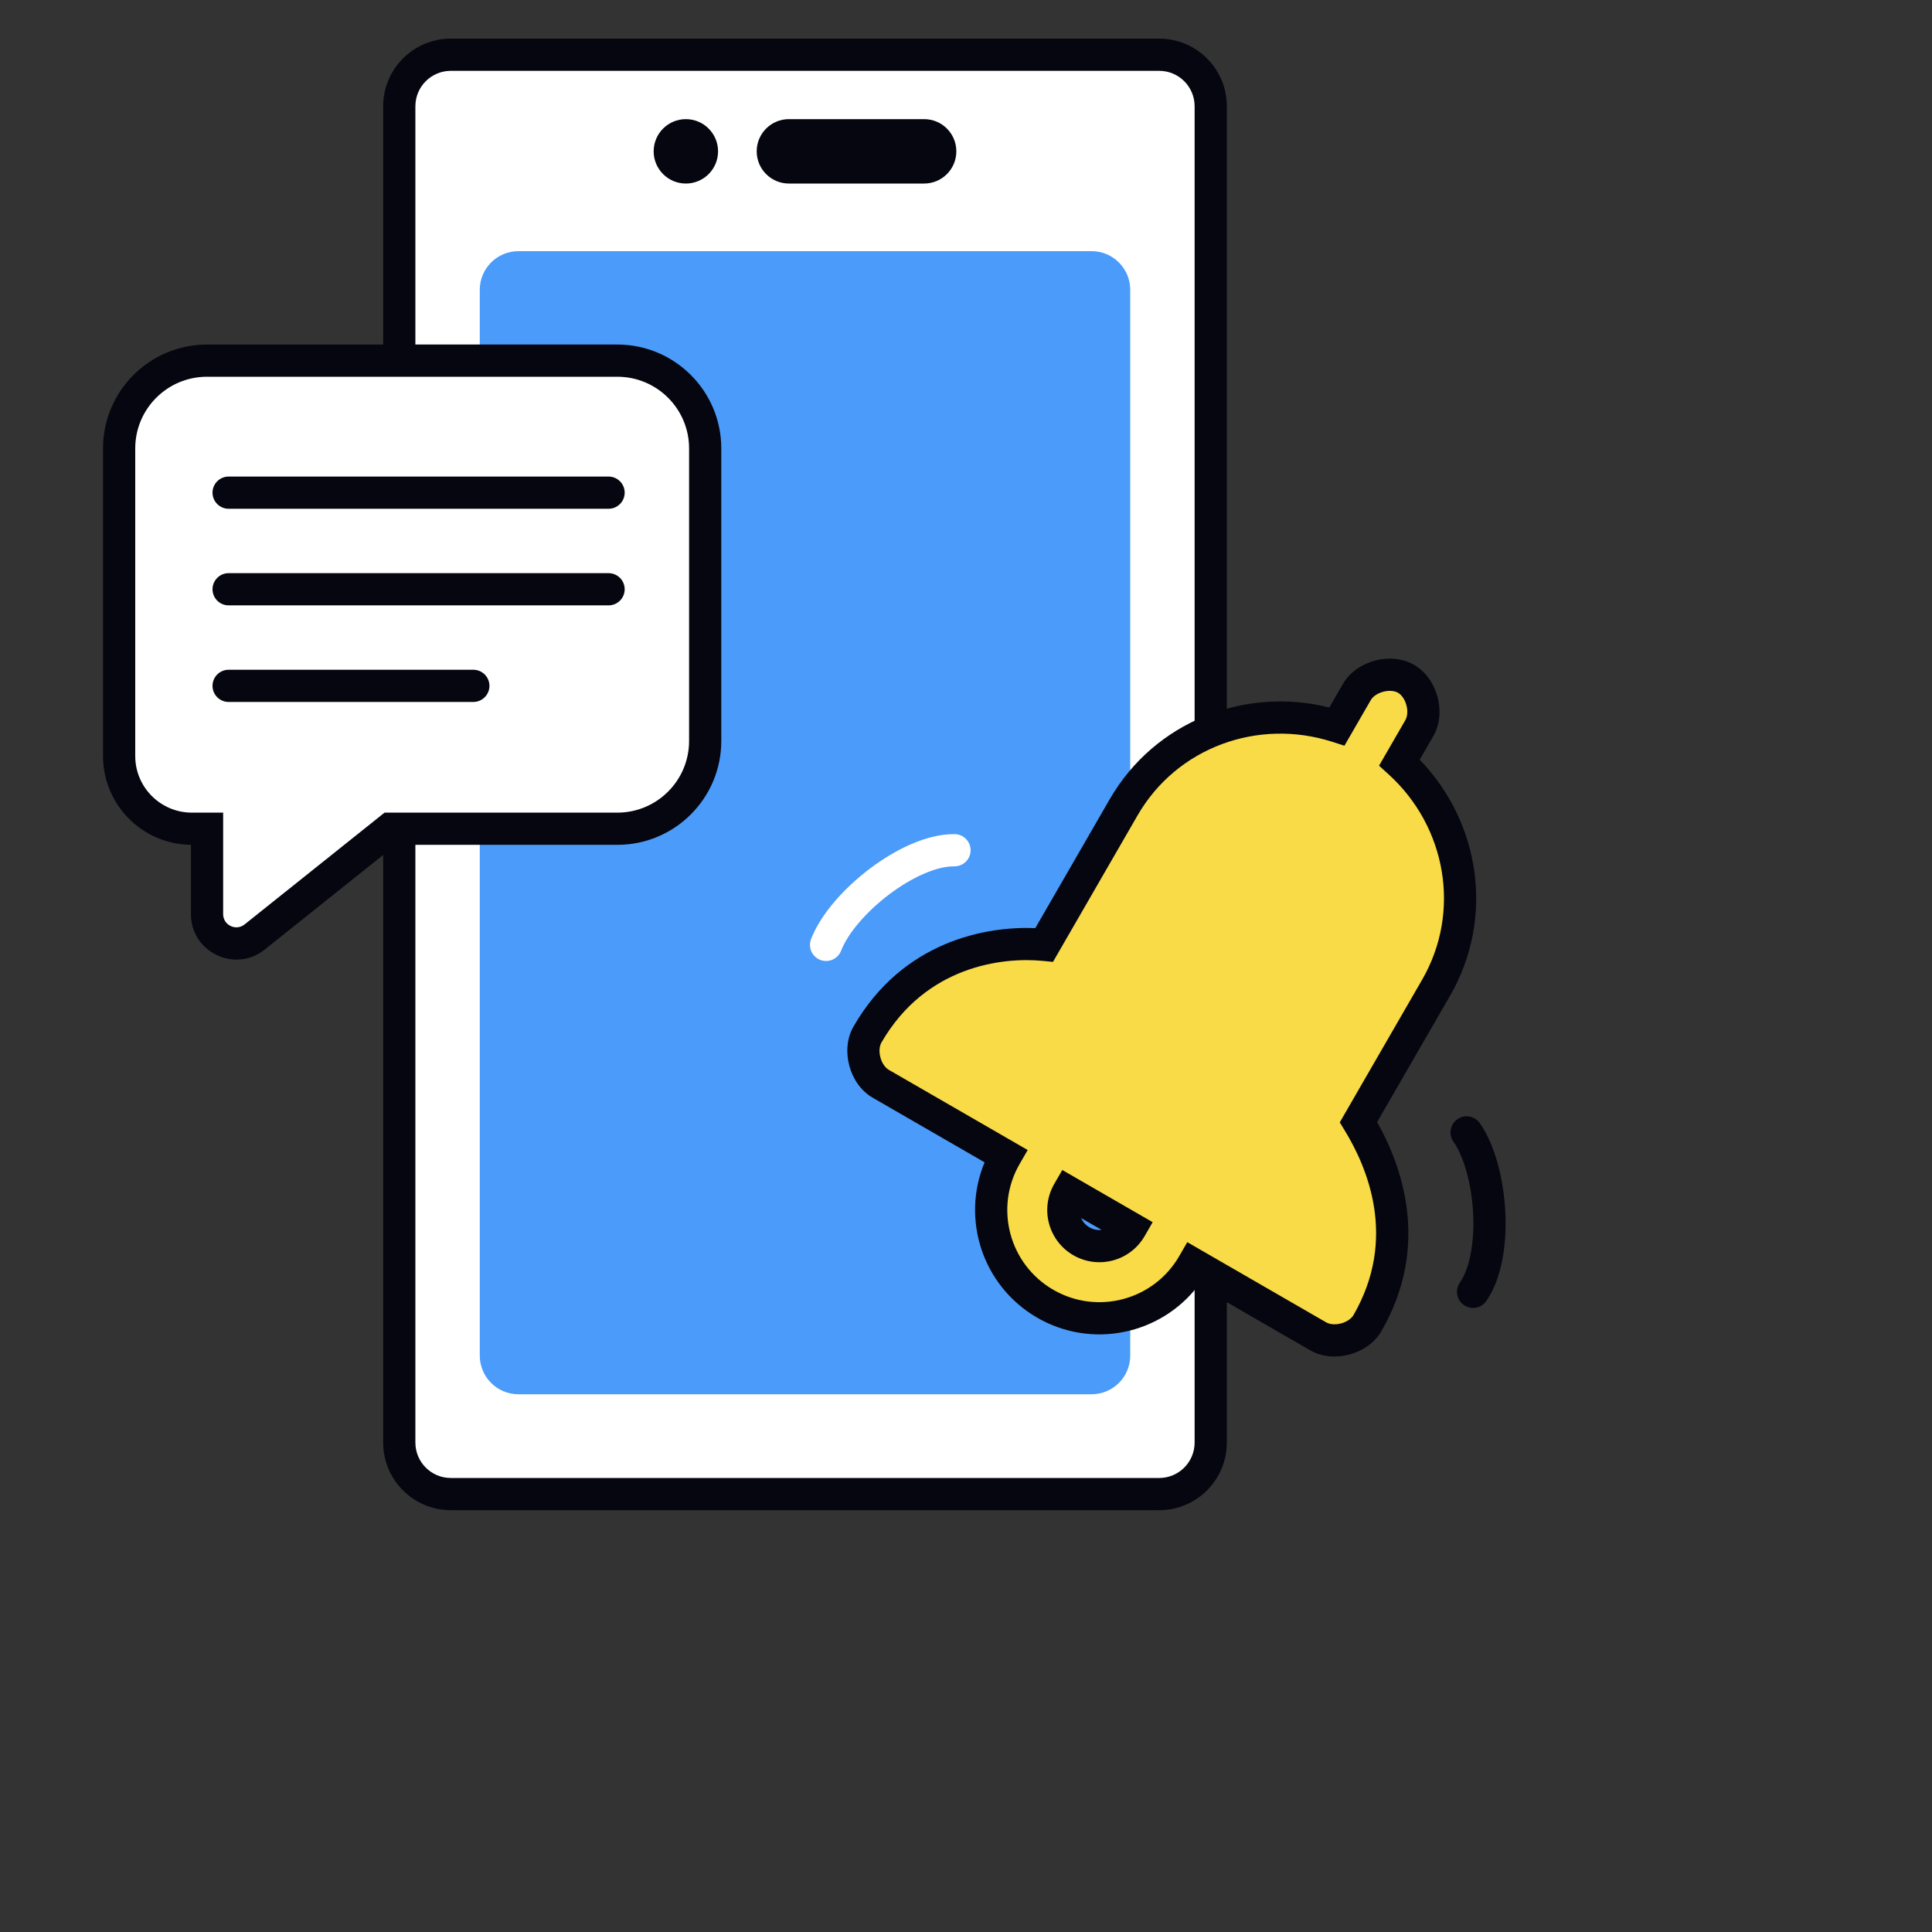 <svg width="500" height="500" viewBox="50 60 600 600" fill="none" xmlns="http://www.w3.org/2000/svg">
<rect x="50" y="60" width="600" height="600" fill="#333333" stroke="none"/>
<path d="M174 93C174 84.163 181.163 77 190 77H410C418.837 77 426 84.163 426 93V508C426 516.837 418.837 524 410 524H190C181.163 524 174 516.837 174 508V93Z" fill="white"/>
<path fill-rule="evenodd" clip-rule="evenodd" d="M169 93C169 81.402 178.402 72 190 72H410C421.598 72 431 81.402 431 93V508C431 519.598 421.598 529 410 529H190C178.402 529 169 519.598 169 508V93ZM190 82C183.925 82 179 86.925 179 93V508C179 514.075 183.925 519 190 519H410C416.075 519 421 514.075 421 508V93C421 86.925 416.075 82 410 82H190Z" fill="#05060F"/>
<path d="M199 150C199 143.373 204.373 138 211 138H389C395.627 138 401 143.373 401 150V481C401 487.627 395.627 493 389 493H211C204.373 493 199 487.627 199 481V150Z" fill="#4B9BFA"/>
<path d="M241.7 172C256.777 172 269 184.204 269 199.257V290.115C269 305.169 256.777 317.373 241.7 317.373H171.175L129.085 350.992C123.126 355.751 114.3 351.516 114.3 343.897V317.373H109.613C97.124 317.373 87 307.264 87 294.795V199.257C87 184.204 99.222 172 114.3 172H241.7Z" fill="white"/>
<path fill-rule="evenodd" clip-rule="evenodd" d="M241.7 177C254.023 177 264 186.972 264 199.257V290.115C264 302.4 254.023 312.373 241.7 312.373H169.423L125.964 347.085C123.268 349.239 119.3 347.31 119.3 343.897V312.373H109.613C99.878 312.373 92 304.495 92 294.795V199.257C92 186.972 101.977 177 114.3 177H241.7ZM274 199.257C274 181.435 259.531 167 241.7 167H114.3C96.468 167 82 181.435 82 199.257V294.795C82 309.929 94.201 322.203 109.3 322.371V343.897C109.3 355.722 122.984 362.264 132.205 354.899L172.927 322.373H241.7C259.531 322.373 274 307.938 274 290.115V199.257Z" fill="#05060F"/>
<path d="M116 273C116 275.761 118.239 278 121 278H197C199.761 278 202 275.761 202 273C202 270.239 199.761 268 197 268H121C118.239 268 116 270.239 116 273Z" fill="#05060F"/>
<path d="M116 243C116 245.761 118.239 248 121 248H239C241.761 248 244 245.761 244 243C244 240.239 241.761 238 239 238H121C118.239 238 116 240.239 116 243Z" fill="#05060F"/>
<path d="M116 213C116 215.761 118.239 218 121 218H239C241.761 218 244 215.761 244 213C244 210.239 241.761 208 239 208H121C118.239 208 116 210.239 116 213Z" fill="#05060F"/>
<path fill-rule="evenodd" clip-rule="evenodd" d="M495.984 366.761L471.893 408.488C479.206 420.473 489.8 444.703 474.673 470.904C471.872 475.756 464.218 477.806 459.367 475.005L420.551 452.595C411.268 468.673 390.709 474.181 374.631 464.899C358.553 455.616 353.045 435.057 362.327 418.979L323.512 396.569C318.66 393.768 316.609 386.115 319.41 381.263C334.537 355.062 360.818 352.121 374.294 353.432L398.945 310.735C412.391 287.446 440.093 277.562 465.213 285.596L471.376 274.922C474.177 270.07 481.831 268.019 486.683 270.82C491.535 273.622 493.585 281.275 490.784 286.127L484.621 296.801C504.139 314.539 509.43 343.471 495.984 366.761ZM381.735 430.184C378.641 435.544 380.477 442.397 385.837 445.491C391.196 448.585 398.049 446.749 401.143 441.39L381.735 430.184Z" fill="#F8DB46"/>
<path fill-rule="evenodd" clip-rule="evenodd" d="M476.966 265.172C480.795 264.146 485.348 264.277 489.182 266.49C493.017 268.704 495.407 272.582 496.433 276.411C497.459 280.239 497.328 284.793 495.114 288.627L490.899 295.927C509.672 315.331 514.29 345.053 500.314 369.261L477.678 408.468C485.186 421.798 494.461 446.629 479.003 473.404C476.789 477.238 472.911 479.628 469.083 480.654C465.254 481.68 460.701 481.549 456.866 479.335L422.103 459.264C410.497 474.462 389.133 479.045 372.131 469.229C355.129 459.413 348.416 438.62 355.775 420.97L321.011 400.899C317.177 398.686 314.787 394.808 313.761 390.979C312.735 387.15 312.866 382.597 315.08 378.763C330.432 352.172 356.334 347.613 371.522 348.233L394.615 308.235C408.591 284.028 436.64 273.166 462.831 279.722L467.046 272.422C469.26 268.588 473.138 266.197 476.966 265.172ZM479.554 274.831C477.643 275.343 476.294 276.404 475.706 277.422L467.528 291.586L463.69 290.358C440.711 283.009 415.494 292.072 403.275 313.235L377.014 358.721L373.81 358.409C361.32 357.194 337.48 359.965 323.74 383.763C323.153 384.78 322.908 386.479 323.42 388.391C323.933 390.302 324.994 391.651 326.011 392.239L369.157 417.149L366.657 421.479C358.755 435.166 363.445 452.667 377.131 460.569C390.818 468.471 408.319 463.781 416.221 450.095L418.721 445.765L461.866 470.675C462.884 471.262 464.583 471.507 466.494 470.995C468.406 470.482 469.755 469.421 470.343 468.404C484.075 444.619 474.62 422.556 467.625 411.092L466.079 408.558L491.654 364.261C503.873 343.097 499.112 316.727 481.258 300.501L478.276 297.791L486.454 283.627C487.041 282.609 487.286 280.91 486.773 278.999C486.261 277.087 485.2 275.738 484.182 275.151C483.165 274.563 481.466 274.319 479.554 274.831ZM379.905 423.354L407.973 439.559L405.473 443.89C400.998 451.64 391.087 454.296 383.336 449.821C375.586 445.346 372.93 435.435 377.405 427.684L379.905 423.354ZM385.756 438.279C386.268 439.45 387.145 440.473 388.336 441.161C389.528 441.849 390.852 442.096 392.122 441.955L385.756 438.279Z" fill="#05060F"/>
<path fill-rule="evenodd" clip-rule="evenodd" d="M502.625 407.578C504.891 406.001 508.008 406.56 509.584 408.827C514.328 415.645 516.948 426.195 517.473 436.169C517.994 446.062 516.533 456.924 511.584 464.037C510.008 466.304 506.891 466.864 504.625 465.287C502.358 463.71 501.798 460.594 503.375 458.327C506.427 453.941 507.966 445.802 507.487 436.695C507.012 427.669 504.632 419.219 501.375 414.537C499.798 412.271 500.358 409.155 502.625 407.578Z" fill="#05060F"/>
<path fill-rule="evenodd" clip-rule="evenodd" d="M304.748 358.107C302.172 357.113 300.889 354.219 301.884 351.642C304.874 343.894 312.144 335.812 320.112 329.789C328.015 323.815 337.83 318.939 346.495 319.053C349.256 319.089 351.465 321.357 351.429 324.118C351.393 326.879 349.125 329.088 346.364 329.052C341.021 328.982 333.417 332.267 326.142 337.766C318.932 343.216 313.266 349.922 311.213 355.242C310.219 357.819 307.325 359.101 304.748 358.107Z" fill="white"/>
<path d="M253 107C253 101.477 257.477 97 263 97C268.523 97 273 101.477 273 107C273 112.523 268.523 117 263 117C257.477 117 253 112.523 253 107Z" fill="#05060F"/>
<path d="M285 107C285 101.477 289.477 97 295 97H337C342.523 97 347 101.477 347 107C347 112.523 342.523 117 337 117H295C289.477 117 285 112.523 285 107Z" fill="#05060F"/>
</svg>
